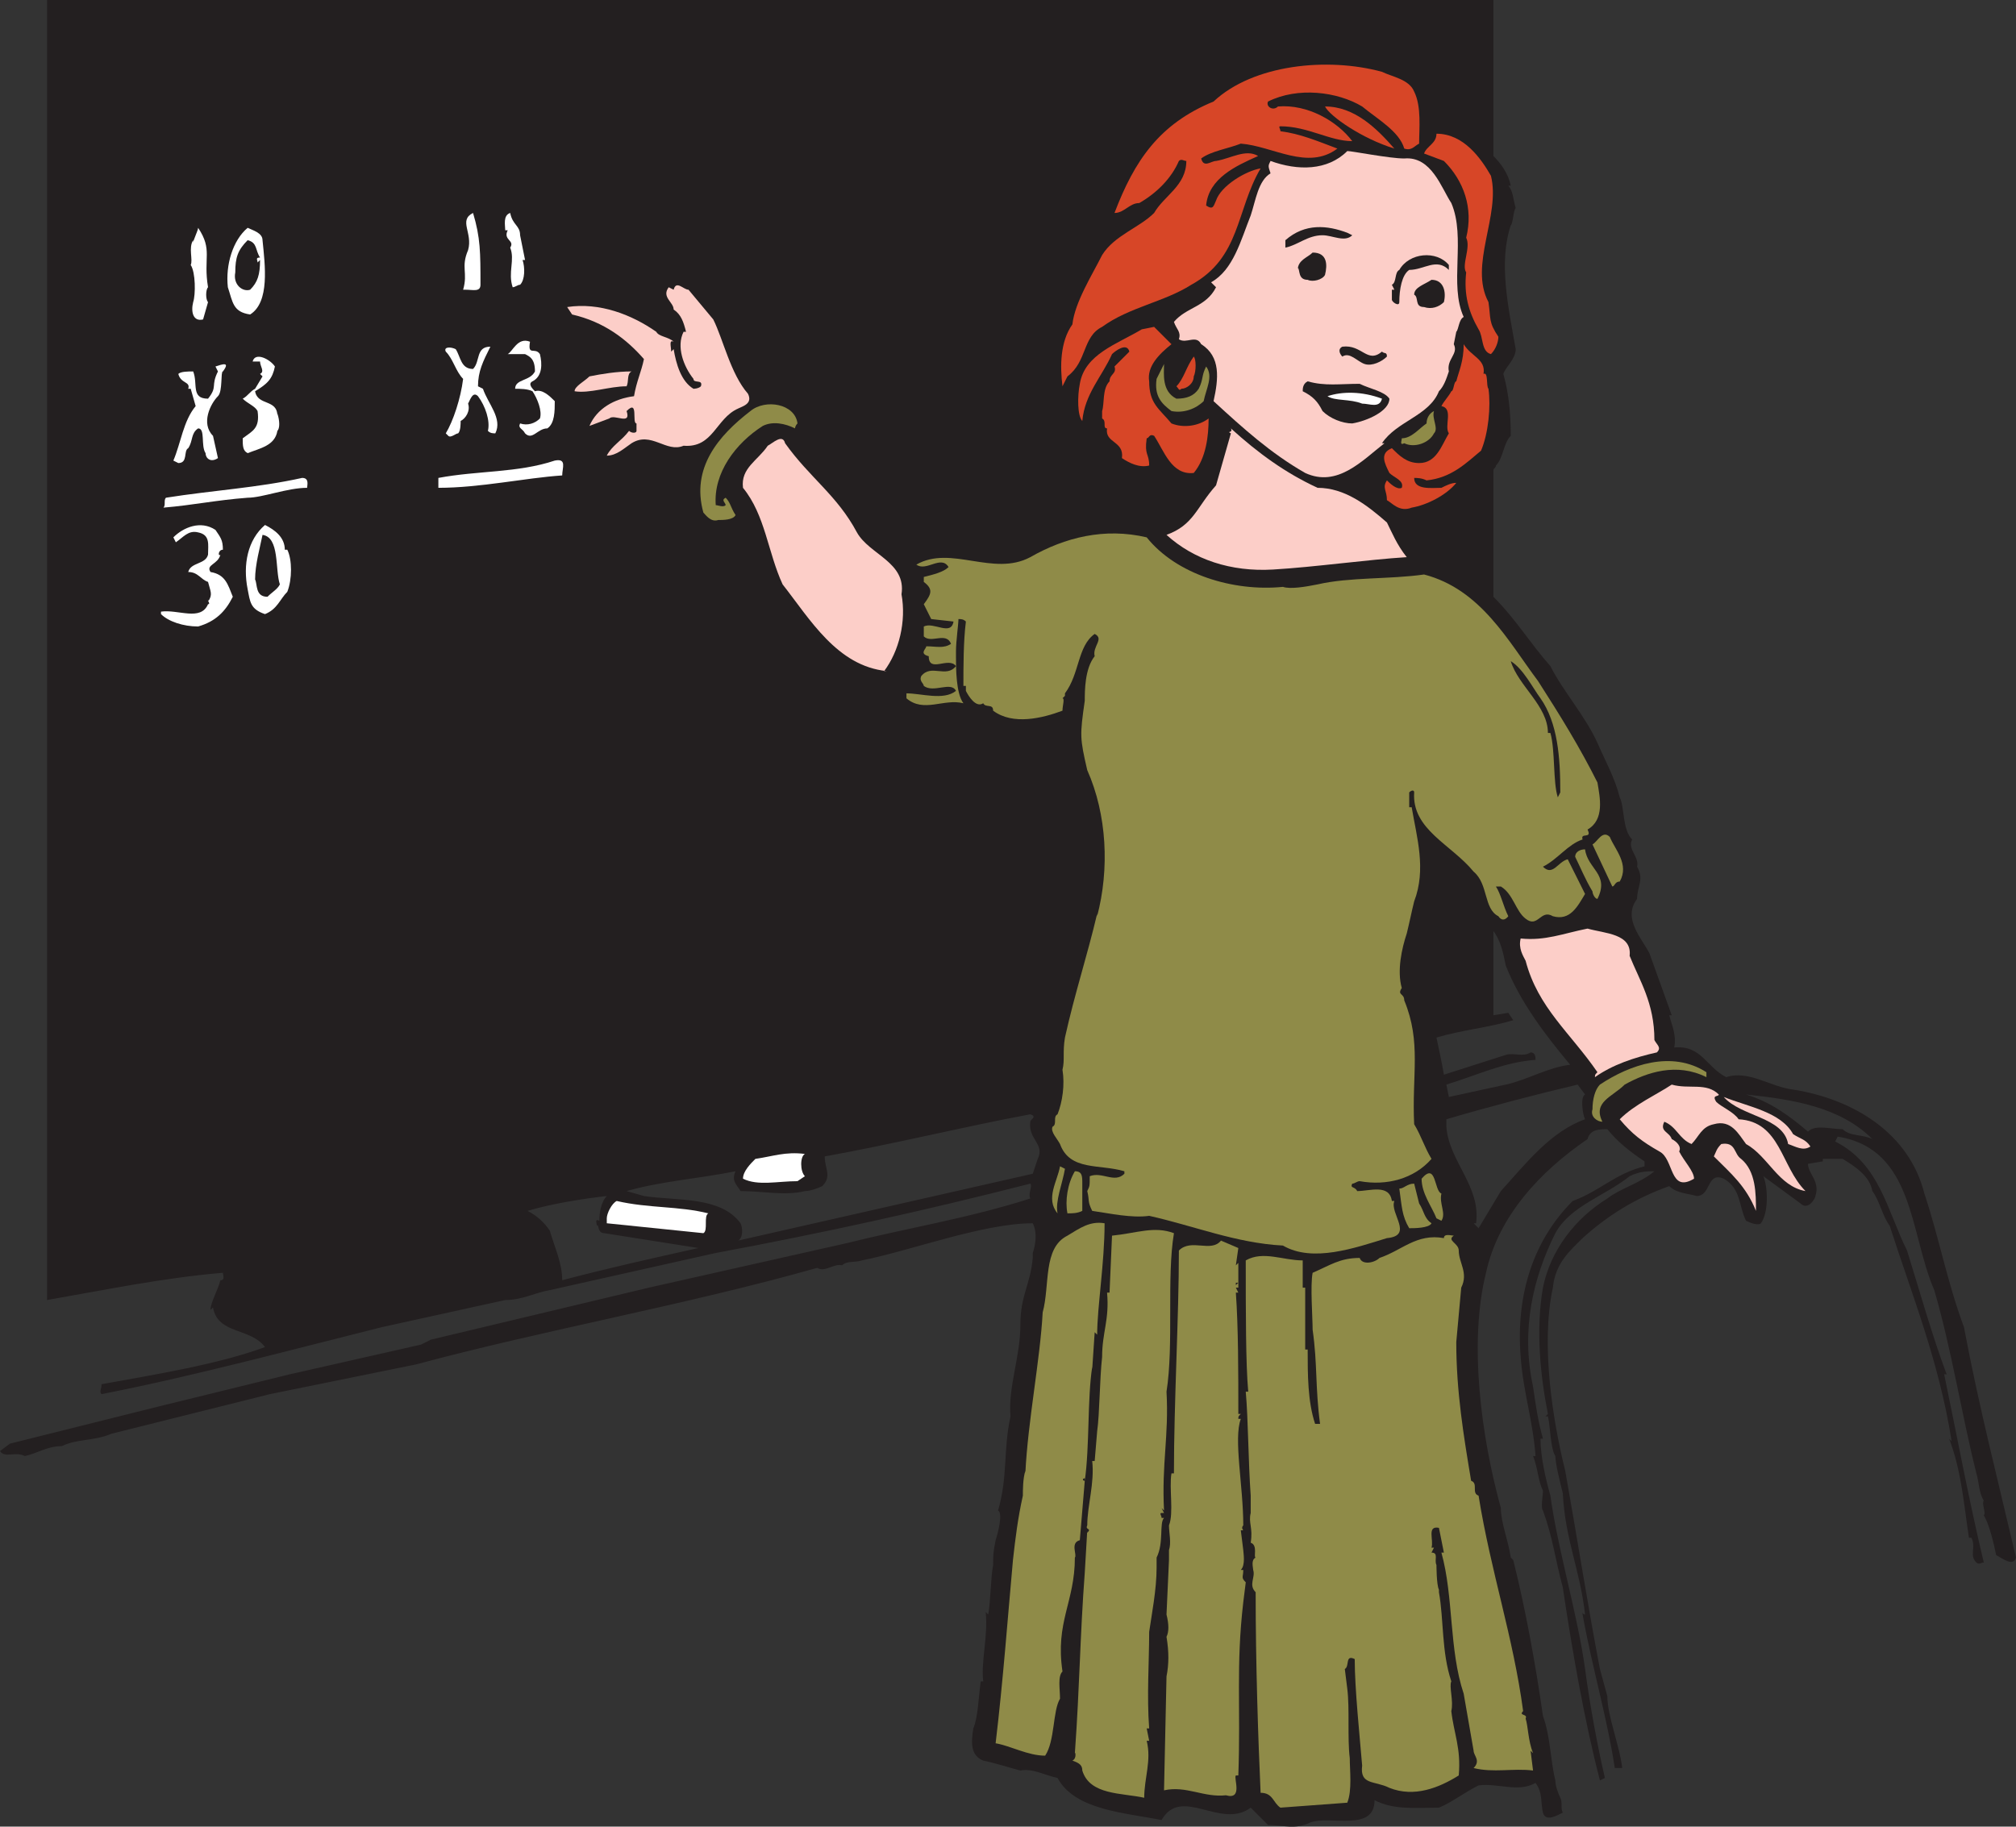 <svg xmlns="http://www.w3.org/2000/svg" width="610.5" height="553.24"><rect width="100%" height="100%" fill="#333333" stroke="none"/><path fill="#231f20" fill-rule="evenodd" d="M594.75 402c-5.25-14.25-7.5-27-12-40.5-4.5-18-21-28.5-39.75-31.5-6.75-.75-13.5-6-20.25-3.75-6-3-7.5-9.75-15.75-9 .75-3.75-.75-6.75-1.5-9.75h.75l-6.75-18.75c-2.25-4.5-8.25-10.5-3.75-16.5 0-3.75 2.25-6 0-9.75.75-3-3-5.25-1.5-8.25-3-3-2.25-9.75-3.75-12.75-1.5-6-4.5-11.25-6.75-16.5-3.75-8.25-10.5-15.75-14.25-23.25-6-6.75-10.5-14.25-17.25-21V142.5c0-.75.75-.75.75-1.5 2.25-2.25 2.25-6.75 4.5-9 0-7.5-.75-13.5-2.25-18.75.75-2.25 3.75-4.5 3.75-7.5-2.25-12.75-5.25-26.25-1.5-37.5.75-.75.75-4.5 1.5-5.25-.75-2.25-.75-5.25-2.25-6.75h.75c-.75-3.75-3-6.75-5.25-9V0h-438v393.75c17.25-3 35.25-6.75 53.25-8.25 0 .75.75 2.25-.75 2.25-.75 3-3 6.75-3 9l.75-.75c1.5 8.25 11.25 6 15.75 12-14.25 5.25-33 8.25-49.5 11.25 0 1.5-.75 2.25 0 3 27-5.25 57.75-13.5 84.75-20.25l37.5-8.25c5.25 0 9-2.25 13.5-3l50.25-11.25c32.25-6 63-12.75 95.25-21 .75.75-.75 3 0 4.5-18.75 6-37.5 9-55.5 13.5l-60 13.5-66 15.75-3 1.5-39.75 9L48 426 3 437.25l-3 2.25c1.5 2.25 4.5 0 7.5 1.5 3.75-.75 6.75-3 11.25-3 4.5-2.25 9.75-1.5 15-3.75l48-12 44.25-9c39-10.5 81.75-18 121.5-29.25 2.25 1.5 5.25-1.5 7.5-.75 1.5-1.5 3.75-.75 6-1.5 15-3 36.75-11.25 51.75-11.25 1.5 3 .75 6.75 0 9v1.5c-.75 8.25-3.75 11.25-3.75 20.25 0 9.75-3.75 18.75-3 27.75-2.25 10.5-.75 18-3.75 28.5 1.5.75 0 6.75-.75 9-.75 3.75-.75 4.5-.75 7.5-.75 3.75-.75 11.25-1.5 15l-.75-.75c.75 7.5-1.5 15-.75 21H297c-.75 5.25-.75 10.5-2.25 14.25-.75 4.5-.75 8.25 3 9.75 3.75.75 8.25 2.25 11.25 3 3.75-.75 7.5 1.5 11.25 2.25 5.25 9.75 20.25 10.5 31.5 12.75 6-10.5 18 3 27-3.75l5.25 5.25c4.5 0 8.25 1.5 12.75-.75 6-2.25 19.5 3 19.5-6.75 6 3 12 2.25 19.5 2.25 3.75-1.5 7.5-4.5 12-6.75 6-.75 12 2.25 17.25-.75 2.25 3 1.5 6 2.25 9s4.5.75 6 0c-.75-1.5 0-3-.75-4.5s-1.5-3.75-1.5-5.25c-1.5-6-1.5-13.5-3.75-19.5-2.25-15.75-5.25-32.25-9-47.25l-.75-.75c-.75-5.25-3-10.5-3-15-6-21.75-9.75-50.25-4.5-71.25 3.75-17.25 16.5-30.75 30.75-40.5.75-3 3.75-3 6-3 3 3.75 6.75 6.75 11.25 9.75v1.5c-9 2.25-13.5 7.5-21.75 10.5-12 12-17.25 28.5-15.75 47.25.75 10.5 3.75 19.5 4.5 30h-.75c1.5 3.75 1.5 7.5 3 10.5 0 1.5-.75 5.25 0 6v-.75.75c3 8.25 3.75 15 6 23.25 3 20.25 6.75 41.25 11.25 58.5l1.5-.75c-2.25-9.75-4.5-21.75-6-33-2.25-16.5-8.25-36-10.5-52.5-1.5-5.25-3-12-3-17.25h.75c-1.5-5.25-2.25-10.5-3-15.75-3.75-17.25 0-33 6.75-46.5 4.5-8.25 15-11.25 22.5-17.25 3-1.5 5.25-1.5 7.5-1.5-4.5 3.75-10.5 5.25-14.25 8.25-9.75 6-17.25 15.75-19.5 27-2.25 12.75-.75 27 1.5 38.25l-.75.75h.75c.75 3 .75 9.75 2.25 12 0 2.25 1.5 8.25 2.25 11.25C474 466.5 478.5 475.5 480 489c0 0-.75 0-.75-.75v.75c3 16.5 7.5 31.5 9.75 46.5h2.25c-.75-6.75-4.5-15.75-4.5-21.75l-2.25-8.25c-3.75-19.5-6.75-39-10.5-60-3.75-15-7.5-38.25-3.75-55.5.75-7.5 5.25-11.25 9-15 7.5-6.75 15.75-12 26.25-15.75 2.25 2.25 6 2.25 8.25 3 4.5 0 3-7.5 8.25-5.25 5.25 3 4.5 8.25 6.75 12.75 1.5.75 3.75 1.5 4.5.75 2.25-3 2.25-10.5.75-14.25l11.25 8.25c2.25 2.25 4.5-1.5 4.5-2.25 1.5-4.5-2.25-6.75-2.25-9.75l4.5-.75V351h6c3.75 2.25 8.25 5.25 9 9.75 2.25 3 3 7.5 5.25 10.5 6.75 21 15 41.25 18.75 65.25l-.75-.75c3.75 9.75 4.5 20.25 6 30h.75c1.5 3-.75 5.25 1.5 7.5.75.75 1.5 0 2.25 0-4.5-18.75-8.25-39-12-57h.75c-4.5-12-8.25-25.5-12-37.5-6-12-8.25-26.25-21.75-33l.75-1.5c23.25 3.75 21.75 29.25 29.25 46.5 5.25 18 8.25 37.5 12.75 55.5.75 2.25.75 6 2.25 8.25-.75.75.75 3.75 0 4.5 1.5 2.25 3 8.25 3.75 12 1.5.75 5.25 3.75 6 .75-5.25-22.5-11.25-45.75-15.75-69.75m-424.5-14.25c0-5.25-2.25-9.75-3.75-15-1.5-2.25-3.75-4.5-6.75-6 7.5-2.25 17.25-3.75 24-4.5-1.5 1.5-2.25 4.5-2.25 7.5-1.5-.75-.75.75-.75 1.5.75-.75 0 2.25 2.25 2.25l28.5 4.5c-13.5 3-27 6-41.25 9.75m144-36.75-1.5 4.5-89.25 20.25c1.5-.75 1.5-3.75.75-5.25-6-8.25-19.5-6.75-29.25-8.25l-5.25-1.5c10.5-3 21.75-3.75 33-6-1.5 3 .75 4.5 1.5 6 6.75 0 13.5 1.5 19.5 0 1.5 0 3.75-.75 5.25-1.5 3-3 .75-5.25.75-9 21-3.75 42-9 62.25-12.75 2.25.75 0 1.5 0 2.25-.75 5.25 4.5 6.75 2.25 11.25M435 314.25c7.5-2.25 15.75-3 23.25-5.25l-1.5-2.25-4.5.75V282c2.25 3 3 6.75 3.75 10.5 4.5 11.25 12 21 19.5 30-6.75.75-12.75 4.5-19.5 6l-17.25 3.75-.75-3.75c9.75-3 17.25-6.75 27-7.5 0-.75 0-2.25-1.5-2.25-2.25 1.5-5.25 0-7.5.75l-18.75 6c-.75-4.5-1.5-7.5-2.25-11.25M480 339c-10.5 3.75-18 13.5-25.5 21.75L447.75 372l-1.5-1.5h.75c1.5-11.25-8.25-18.75-9-29.25V339c12.75-3.75 27-7.5 39.75-10.5l2.25 3c-1.5.75-.75 6 0 7.5m78 3c-3.75 0-8.25-1.5-10.5.75-5.25-4.5-11.25-9-18.75-11.25C543 333 557.25 335.25 567 345c-3-1.5-6.75-.75-9-3"/><path fill="#d74627" fill-rule="evenodd" d="M418.5 21.75c3 1.5 8.25 2.25 9.75 6 2.25 4.5 1.5 11.25 1.5 15.75-1.5.75-2.25 2.25-4.5 1.5-1.5-5.25-8.25-9-12.75-12.75-7.5-4.5-19.5-6-28.5-1.5-.75 1.5 1.5 3 3 1.5 9-.75 18 4.5 22.5 10.5-6.75 0-13.5-4.5-21.75-4.5-.75 0 0 .75 0 1.5 6 .75 11.25 3 17.25 5.25-9 6.75-19.5-.75-29.25-1.5-3.75 1.5-9 2.25-12 4.5.75 3 3 .75 4.5.75 4.5-.75 9-3.75 12.75-1.5-6.75 3-15 6.75-15.75 15 2.25 1.5 2.25 0 3-1.5 1.5-4.5 9-9 13.5-9.75-7.5 12.75-6 27-21 35.25C352.5 91.5 342 93 333.75 99c-6 3-4.5 10.5-10.5 15l-1.5 3c-.75-6-.75-13.5 3-18.75.75-6.75 6-15 9-21 3.75-6 11.25-8.25 15.75-12.75 3-5.25 9.75-8.25 9.75-15.75-.75 0-1.5-.75-2.25 0-2.25 5.25-6.75 9.75-12 12.75-3 0-4.5 3-7.5 3 6-15.75 13.5-27 30-33.75 12-11.25 34.5-13.5 51-9"/><path fill="#d74627" fill-rule="evenodd" d="M401.25 32.25c1.5 3 11.25 9.75 21 12.75-5.25-6-12-12.75-21-12.75"/><path fill="#fccec8" fill-rule="evenodd" d="M439.5 61.5c-3-4.5-6-14.25-14.25-13.5-4.5 0-15.75-2.25-17.25-2.25-6 6-15 6-23.25 3-.75 1.5-.75 1.5 0 3.75-3.75 2.25-4.5 8.25-6 12.75-3 7.5-5.25 16.5-12 20.25l1.5 1.5c-3 6-9 6-12.75 10.5.75 2.25 2.25 3 1.5 5.25 2.25 1.5 5.25-1.5 6.75 1.5 6 3.75 5.25 10.5 3.75 17.25 9 8.25 17.25 15.75 27.75 21.75 9.75 4.5 17.25-3.75 24-9h-.75c4.5-6.75 14.25-8.25 17.25-15.75 1.5-1.5 2.25-3.75 3-6-.75-3.75 3-5.25 1.5-8.25l.75-3.75c.75-.75.75-3.75 2.25-4.5-4.5-9.75.75-24-3.75-34.5"/><path fill="#d74627" fill-rule="evenodd" d="M451.5 53.25c3 12-6.75 27-.75 38.25.75 5.25 0 6 3 10.5 0 1.5-.75 3.75-2.25 5.25-3-.75-2.25-5.25-3.75-7.5-3-5.25-4.5-10.5-3.75-17.25-1.5-2.25 1.5-7.5 0-10.5 2.25-9-.75-17.25-6.75-23.25l-6-2.25c.75-2.25 3.75-3 3.75-6 8.25 0 13.5 7.5 16.5 12.75"/><path fill="#fff" fill-rule="evenodd" d="M145.5 86.25c0 2.25-2.25 1.5-4.5 1.5h-.75c1.5-5.25-.75-6.75 1.5-12 1.5-5.25-3-9 1.5-11.25 2.25 7.5 2.25 12 2.25 21.75m12-15 1.5 7.5h-.75c.75 2.25.75 6-.75 7.5-.75 0-1.5.75-2.25.75-1.5-4.5.75-8.25-.75-12 1.5-2.25-2.25-2.25-.75-5.25H153c0-1.5-.75-4.5 1.5-5.25.75 3.75 3 3.75 3 6.75"/><path fill="#231f20" fill-rule="evenodd" d="M409.5 71.25c-2.25 2.25-6 0-9 0-4.5 0-7.5 3-11.25 3.75v-2.25c6-5.25 12.75-4.5 18.75-2.25l1.5.75"/><path fill="#fff" fill-rule="evenodd" d="M63 87c-.75.75-.75 3.75 0 4.5l-1.5 5.25c-3 .75-3.75-2.25-3-5.25.75-2.25.75-9-.75-11.25.75-1.5-.75-5.25.75-7.5v.75c0-.75 1.5-3.75 1.5-4.5 4.5 6.75 1.5 9 3 18m16.5-14.25c.75 7.5 2.25 18.75-3.75 22.5C70.5 94.5 70.5 91.5 69 87c-.75-6.75 1.5-14.25 6-18 1.5.75 4.5 1.5 4.5 3.75"/><path fill="#231f20" fill-rule="evenodd" d="M78.75 78c-1.5 0-.75.75-.75 1.5l.75-.75c0 4.5-.75 6.75-3 9-2.25.75-5.25-1.5-4.5-5.25 0-4.5.75-6.75 3.75-9.75 3 .75 2.25 3 3.75 5.25m322.5 5.25c-.75 1.5-3.75 2.25-5.25 1.5-3 0-2.25-3-3-3.75v.75c0-3 3-3.75 4.5-5.25 4.5 0 4.5 3.75 3.75 6.75m36 8.25c-1.5 1.5-3.75 2.25-6 1.5-3 0-1.5-3-3-3.75 0-2.25 3-3 5.25-4.5 3.75 0 4.5 3.75 3.75 6.75"/><path fill="#231f20" fill-rule="evenodd" d="M438.75 80.25v1.5c-3.75-3.75-7.5 0-12 0-2.25 1.5-3 6-3 9.75 0 1.5-2.25 0-2.25-.75v-3h.75l-.75-1.5c1.5-.75.75-3.75 2.25-4.5 3-5.25 11.25-6 15-1.5"/><path fill="#fccec8" fill-rule="evenodd" d="M216 96.75c3 6 5.25 16.5 10.5 22.5 1.5 3-1.5 3.75-3 4.5-6.75 3-7.5 12-16.5 11.25-5.25 2.25-9.75-4.5-15.75-.75-2.25 1.5-4.5 3.75-7.5 3.75 1.5-3 4.5-4.5 6.75-7.5.75.75 2.25.75 2.25 0v-2.25c-1.5 0 .75-7.5-3-3.75 1.5 4.5-3.75.75-5.25 2.25l-6 2.25c2.25-5.25 7.5-8.25 13.5-9 .75-4.5 2.25-7.5 3-11.25-5.25-6-12-11.25-21.75-13.5l-1.5-2.25c9.75-1.5 19.5 2.25 27 7.5.75 1.5 3.75 1.5 5.25 3-1.5-.75-.75 1.5-.75 3l.75-.75c.75 4.5 2.25 9.75 6 12 0 0 1.5 0 2.25-.75h-.75.75c.75-2.25-2.25-.75-2.25-2.25-3-3.75-5.25-9.75-3-14.25h.75c-.75-3-1.5-5.25-3.75-6.75 0-2.25-3.75-3.75-1.5-6.75l1.5.75c.75-3 3 0 4.5 0l7.5 9"/><path fill="#d74627" fill-rule="evenodd" d="M354.75 104.25c-3.75 3-7.5 6.75-6.75 11.25 0 6.75 3 8.25 6.75 12.75 3.75 1.5 8.25.75 11.25-1.5 0 5.25-.75 12-4.5 16.5-6.75.75-9-6.75-12-11.25-1.5-.75-1.5.75-2.25.75-.75 5.25.75 4.5.75 8.25-3 .75-6-.75-8.25-2.25.75-5.25-5.25-4.5-4.5-9-1.5 0 0-2.25-1.5-3v-2.25c.75-2.25 0-6.75 2.25-9 0-2.25 2.25-2.25 1.5-4.5l4.5-4.5c-.75-3-4.5 0-5.25.75-3 6.75-8.25 12-9 20.25-1.5-1.5-1.5-7.5-.75-11.25 1.5-9 11.25-12 18.75-16.5l3.75-.75 5.25 5.25"/><path fill="#fff" fill-rule="evenodd" d="M163.5 107.25c.75 3 .75 6.75-2.25 8.25-1.5.75 0 2.25.75 3 2.25-.75 4.5 1.5 6 3 0 3 0 6.75-2.25 8.25-3 0-4.5 3.75-6.75 1.5-.75-1.5-2.25-1.5-1.5-3 2.25.75 4.5 0 6-1.5.75-2.25-.75-6-2.25-8.25-1.5-.75-3.75-.75-5.25-.75 0-3 4.5-2.25 6-5.25 0-3.75-1.5-4.5-3-5.25h-5.25c1.5-.75 3-5.25 6.75-3.75-.75 4.5 1.5 1.5 3 3.75"/><path fill="#d74627" fill-rule="evenodd" d="M449.25 113.25c1.5-.75.75 3.75 1.5 4.5.75 5.25 0 13.5-2.25 18.75-4.5 3.75-9 8.25-16.5 9-1.5-.75-3-.75-3.75-.75 0 3.75 5.25 3 8.25 3 1.5-.75 3-1.5 4.5-1.5-3 3.75-9 6.75-13.5 7.5-3.75 1.5-6-1.5-7.5-2.25 0-3-1.5-3.75 0-6 .75.75 3 3 4.5 2.25.75-2.25-2.25-3-3.75-4.5-1.5-3-3-6 .75-7.5 2.25 2.25 4.5 4.5 8.25 4.5 5.25 0 6.75-5.25 9-9-1.5-2.25 1.5-7.5-2.25-8.25.75-1.5 2.25-3 3-4.5.75 0 .75-3 1.5-3 .75-3 2.25-6 2.25-11.25 2.25 3.75 6.75 4.5 6 9"/><path fill="#fff" fill-rule="evenodd" d="M138 105.75c1.5 2.25 1.5 6 5.25 6 2.25-2.25.75-6.75 5.25-6.75-2.25 4.5-3.75 7.5-3.75 12l1.5.75c1.5 4.5 6 9 3.75 13.5-.75 0-1.5 0-2.25-.75.75-3-.75-7.5-3-10.5-1.5-1.5-2.25.75-3 2.25.75 2.25-.75 4.5-2.25 5.25 0 .75 0 3-.75 3.75-.75 0-2.25 1.5-3 .75l-.75-.75c2.25-3.75 4.5-10.5 5.25-16.5-2.25-2.25-3-6-5.25-8.25-.75-1.5 1.5-1.5 3-.75"/><path fill="#231f20" fill-rule="evenodd" d="M418.5 106.5c.75.75 1.5 0 1.5 1.5-1.5 1.5-4.5 3-6.75 2.25s-4.5-3.75-6.75-2.25c-.75-.75-1.5-2.25 0-3 6-.75 7.5 5.25 12 1.5"/><path fill="#fff" fill-rule="evenodd" d="M83.25 111c-.75 3.75-2.25 5.25-6 7.5C78 123 84 120.75 84 126v-.75c.75 2.25.75 4.5 0 5.25-.75 4.5-5.25 5.25-9 6.75-1.5-.75-1.5-2.25-1.5-4.5 3-2.25 5.25-3 4.5-8.25-.75-1.5-3-2.25-4.5-3.75 1.5-.75 2.25-2.25 3.75-3L79.5 114l-.75-.75c1.5-.75 0-2.25 0-3.75H76.5c.75-3 5.25-.75 6.75 1.5"/><path fill="#d74627" fill-rule="evenodd" d="M361.5 114c0 2.25-2.25 3.75-3.75 3.75-.75.75-.75 0-1.5-.75 2.25-2.25 3-6 5.25-9 .75.75.75 4.5 0 6"/><path fill="#fff" fill-rule="evenodd" d="M67.5 112.5c-.75 0 0 6-1.5 7.5-2.25 2.25-5.25 8.25-1.5 12l1.5 6.75c-2.25 1.5-3.75 0-3.75-1.5-1.5-2.25 0-7.5-2.25-7.5-2.25 1.5-1.5 3.75-3 6-1.5.75 0 4.5-3 4.5l-1.5-.75c2.25-5.25 3-12 6.75-16.5l-1.5-5.25H57c.75-2.25-2.25-1.5-3-4.5.75-.75 3-.75 4.5-.75 1.5 3.75-.75 8.25 4.5 8.25 3-3.75.75-3.75 3-8.25l-.75-1.5c2.25-.75 4.5-1.5 2.25 1.5"/><path fill="#8f8b48" fill-rule="evenodd" d="M356.25 120.75c3 0 5.25-.75 6.75-3 1.5-3 .75-3.75 2.25-6.75 2.25 3 0 6.75-.75 10.5-2.25 2.25-6 3.75-9.75 3-3-2.25-5.25-4.5-4.5-9.75l2.25-4.5c0 3-.75 8.25 3.75 10.5"/><path fill="#fccec8" fill-rule="evenodd" d="M191.25 112.5c-1.5.75-.75 3-1.5 4.5-5.25 0-11.25 2.25-15.75 1.5 0-1.5 3-3 4.5-4.5 3.75-.75 8.25-1.5 12.75-1.5"/><path fill="#231f20" fill-rule="evenodd" d="M411.75 116.25c3 1.5 7.5 2.25 9 4.5 0 3.75-6.75 6.75-11.25 7.5-3 0-6.75-1.5-9-3.75-1.5-3-3-4.5-6-6 0-.75 0-2.25 1.5-3 5.25 1.5 9.75.75 15.75.75"/><path fill="#fff" fill-rule="evenodd" d="M418.5 120.75c-.75 3-3.75 1.5-6 1.5-3.75-1.5-8.25-.75-10.5-2.25 4.5-1.5 10.5-1.5 16.5.75"/><path fill="#8f8b48" fill-rule="evenodd" d="M241.5 128.25c-.75.75-.75 1.5-.75 1.5-3-1.5-6.75-2.25-9.75-.75-8.25 5.25-15 14.25-14.25 24 .75 0 2.25.75 3 0 0-.75-1.5-1.5 0-2.25 1.5 1.5 1.5 3 3 5.25-.75 1.5-3.75 1.5-5.25 1.5-2.25.75-3.75-1.5-4.5-2.25-3.75-13.5 4.5-23.25 14.25-30.75 4.5-3.75 13.5-2.25 14.25 3.75m192.75 3c-1.5 3-6 4.5-9 3-1.5.75-.75-.75-.75-1.5 3 0 5.25-3 7.5-4.5 0-1.5.75-3 2.25-3.75-.75 2.25 1.5 5.25 0 6.75"/><path fill="#fccec8" fill-rule="evenodd" d="M399 147.75c8.25 0 15 5.25 21 10.5 1.5 3 3 6.75 6 10.5-12 .75-27.75 3-40.5 3.75s-24-3-32.25-10.5c8.25-3 9-8.25 15-15l4.5-15.75c-1.5-.75.75 0 0-1.5 8.25 7.5 16.5 13.5 26.25 18m-139.5 13.5c3.75 6.75 15 9 13.5 18.75 1.5 8.25-.75 17.25-5.25 23.25h.75c-15-1.5-23.25-15.75-31.5-26.25-4.5-9.75-5.25-21-12-29.25-.75-6 4.5-8.25 7.5-12.75 1.5-.75 4.5-3.75 5.25-.75 7.5 10.5 15.75 15.75 21.75 27"/><path fill="#fff" fill-rule="evenodd" d="M132.75 147.75v-3c12-2.25 24-1.5 35.25-5.25 3.75-.75 2.25 2.25 2.25 4.5-11.25.75-24.75 3.75-37.5 3.75m-57.75 3c-9.75.75-16.5 2.25-25.5 3 .75-.75 0-2.25.75-3 14.25-2.25 27.75-3 41.25-6 2.25 0 1.5 2.25 1.5 3-6 0-13.5 3-18 3m-9.75 9.75c1.5 2.25 2.25 3 2.25 6-1.5 0-1.5 2.25-.75 1.5-.75 3-4.5 3-3 5.25 4.5.75 5.25 3.75 6.75 7.5-2.25 4.5-5.25 7.5-10.5 9-4.5 0-9-1.5-11.25-3.75v-.75c5.25-.75 12 3 14.25-2.25.75 0 0-.75 0-1.5v.75c1.5-2.25.75-3 0-6-2.25-.75-3-3-6-3 .75-3 5.25-2.25 6-5.25 0-3 .75-6-3-6.75-3-.75-4.5 1.5-6.75 3l-.75-1.5c3-3 8.25-5.25 12.75-2.25m21 6H87c1.5 3 1.5 9 0 12.75-2.25 2.25-3 5.25-6.75 6.75-4.5-1.5-4.5-3.75-5.25-7.5-1.5-7.5 0-15 5.25-19.5 3 1.5 6 3.75 6 7.5"/><path fill="#8f8b48" fill-rule="evenodd" d="M347.25 162.75c9 11.25 26.25 16.5 41.25 15 2.25.75 6.75 0 10.5-.75 9.75-2.25 21.75-1.5 32.25-3 17.25 4.5 25.5 20.25 34.5 32.25 6.75 10.5 12.75 20.25 18 30.75.75 4.5 2.25 11.25-3 14.25 1.5 3-2.25.75-1.5 3-4.5 1.5-7.5 6-12 8.25 3 3 4.5-1.5 7.5-2.25l5.25 10.5c-2.25 3.75-4.5 8.25-9.75 6.75-3.75-2.25-4.5 3.75-8.25.75-3-2.25-3.75-7.5-7.5-9.75H453c1.5 2.25 2.25 6 3.75 9 0 0-1.5 2.25-3 0-4.5-2.25-3-9.75-7.5-13.5-6.75-8.25-18.75-12.75-18-24 0-.75-.75-.75-1.5 0v4.5h.75c1.5 9 4.5 18.75.75 28.5-.75 3-1.5 6.75-2.25 9.75-1.5 4.5-3 11.25-1.5 16.5-1.5 2.25.75 1.5.75 3.75 5.25 12.75 2.25 22.5 3 37.5 2.25 3.75 3 6.75 5.25 10.5-5.25 6-13.5 8.25-21.75 6.75-.75 0-1.5.75-2.25.75-.75 1.5.75.75 1.5 2.25 3.75 0 9.75-2.25 10.5 3h.75c-1.5 3.75 6 10.5-2.25 11.25-9.75 3-22.5 7.5-31.5 2.25-14.25-.75-27-6-40.5-9-5.25.75-12-.75-17.25-1.5-1.5-3-.75-3-1.5-6 .75-1.5.75-1.5.75-4.5 3.75-1.5 7.5 2.25 10.5-.75v-.75c-7.5-2.25-16.5 0-19.5-8.25-.75-1.5-3-3.75-2.25-5.25 1.5-.75 0-3 1.5-3.75 1.5-3.75 2.25-9 1.5-13.5.75-3 0-5.25.75-9.75 3-13.5 6.75-24.75 9.75-37.5v.75c3.75-14.25 3-30.75-3-44.25-2.25-9.75-2.25-10.5-.75-21 0-3 0-9.75 3-13.5-.75-3 3-5.25 0-6.75-5.25 3.75-4.5 12-9 18v.75l-.75.75c.75 0 0 2.25 0 3.75-6 2.25-15 4.5-21 0 0-2.25-2.25-.75-3-2.25-2.25 1.5-4.5-2.25-5.25-3.75v-1.5h-.75c0-6 0-13.5.75-19.5-.75-.75-1.5-.75-2.25-.75 0 1.5-.75 6.75-.75 9.75v1.5c0 3.75 0 11.25 2.25 14.25-6-1.5-12 3-17.25-1.5V210c4.5 0 11.25 2.25 15-.75-1.5-3-6.75.75-9.75-1.5 0-.75-1.5-1.5-.75-3 3-3.75 7.5.75 10.5-3-2.25-3-8.25 2.25-8.25-3-3-.75-.75-2.25-.75-3 3 0 5.25.75 7.5-.75-1.5-3.75-6 0-8.25-2.25v-3c3-1.5 8.25 3 9-1.5l-6.75-.75-2.25-4.5c2.25-3 3-4.5 0-6.75v-1.5c3-.75 6-1.5 7.5-3-2.25-3.75-6.75 1.5-9.75-.75 10.5-6 23.25 3.75 34.5-2.25 10.5-6 22.5-9 35.25-6"/><path fill="#231f20" fill-rule="evenodd" d="M84.75 177c-.75 1.5-2.25 2.25-3.75 3.75-3.75 0-3-3.75-3.75-5.25 0-4.5 1.5-9.75 2.25-13.5 5.25.75 3.75 10.5 5.25 15m381.75 34.5c5.25 7.5 6 18 6 28.5l-.75 1.5c-1.5-4.5-.75-14.25-2.25-19.5h-.75c0-8.25-9-14.25-11.25-21.75 3.75 2.25 6.75 8.25 9 11.25"/><path fill="#8f8b48" fill-rule="evenodd" d="M487.5 253.5c1.5 3.75 6 8.25 3 13.5-1.5 0-1.5 1.5-2.25 1.5l-6-12.75c1.5-.75 3-4.5 5.25-2.25m-3.75 18.75c-.75 0-1.5-1.5-1.5-2.25-2.25-3.75-3.75-7.5-5.25-10.5 0-1.5 1.5-2.25 3-2.25.75 6 7.5 7.5 3.75 15"/><path fill="#fccec8" fill-rule="evenodd" d="M493.5 289.5c3 7.5 7.5 14.25 7.5 25.5.75 1.5 2.25 2.25.75 3.75-6.75 1.5-13.5 3.75-18.75 7.5 0-.75 0-.75.75-1.5-8.25-12-18-19.5-21.75-33.75-.75-1.5-2.25-3.75-1.5-6.75 7.5.75 12.75-1.5 20.25-3 5.25 1.5 13.5 1.5 12.75 8.25"/><path fill="#8f8b48" fill-rule="evenodd" d="M516.75 326.25c-9-4.5-18-1.5-24.75 2.25-3.75 3.75-9.75 5.25-6.75 11.25-1.5 0-3.75-1.5-3-3.75 0-3 .75-6 2.25-7.5 9-6 21.75-10.5 32.25-3.75v1.5"/><path fill="#fccec8" fill-rule="evenodd" d="M520.5 331.5c0 .75-2.25 0-.75 2.25 1.5 1.5 5.25 3 6.75 5.25 12.75.75 12.75 14.25 20.25 21.75-8.25-1.5-11.25-10.5-18-14.25-2.25-3-4.5-7.5-9.75-6-3.75.75-4.5 3.75-6.75 6-3.75-1.5-4.5-5.25-8.25-6.75-1.5 3 1.5 3 2.25 5.25 1.5.75 3 2.25 2.25 3.75 1.5 3 4.5 6 4.5 8.25-7.5 4.5-6-6-10.5-8.25-5.25-3-8.25-5.25-12-9.75 4.5-4.5 11.25-7.5 15.75-10.5 5.25 1.5 10.5-.75 14.25 3"/><path fill="#fccec8" fill-rule="evenodd" d="M543 343.5c2.25 1.5 3.75 1.5 5.25 3.75-2.25 1.5-4.5 0-6.75-.75-1.5-8.25-14.25-8.25-19.5-14.25 7.5 3 17.25 4.5 21 11.25m-15.75 7.5c4.5 3.75 4.5 10.5 4.5 15.75-3-7.5-7.5-11.25-12.75-16.5.75-1.5.75-2.25 2.25-3.75 4.5-.75 3.75 3 6 4.5"/><path fill="#fff" fill-rule="evenodd" d="M243.75 349.5c-1.5.75-1.5 5.25 0 6.75l-2.25 1.5c-6 0-12 1.5-16.5-.75 0-2.25 2.25-4.5 3.75-6 5.25-.75 9-2.25 15-1.5"/><path fill="#8f8b48" fill-rule="evenodd" d="M322.5 354c-.75 4.5-3 9.75-2.25 13.5-3.75-4.5 0-9.75.75-14.25l1.5.75m5.25 4.5v8.25c-1.5.75-3 .75-4.5.75-.75-3.75 0-9 2.25-12.75 2.25 0 2.25 1.5 2.25 3.75m108.75 3c-.75 3 1.5 6 0 8.25L435 369c-1.5-3.75-4.5-7.5-4.5-12 4.5-5.25 3.75 3.75 6 4.5m-6.75 3c1.5 2.25 1.5 4.5 3.75 6-.75 1.5-5.25 1.5-6.75 1.5-2.25-3.75-2.25-6.75-3-12 1.5 0 2.25-1.5 4.5-1.5l1.5 6"/><path fill="#231f20" fill-rule="evenodd" d="M163.5 372c-21.75 3.75-41.25 8.25-63 13.5-10.5 3-15.75-6-24.75-8.25-.75 0-.75-1.5-.75-3C97.5 369 120 369 142.5 363c9-.75 14.25 5.25 21 9"/><path fill="#fff" fill-rule="evenodd" d="M214.5 367.5c-1.5.75 0 5.25-1.5 6l-29.25-3v-2.25.75c0-1.5 1.5-4.5 3-5.25 9.75 2.25 18.75 1.5 27.75 3.75"/><path fill="#8f8b48" fill-rule="evenodd" d="M334.5 370.5c0 12-2.25 25.5-2.25 33.75l-.75-.75-.75 11.25V414c-1.5 9.75-.75 24-2.25 34.5v-.75c-.75 0-.75.75 0 .75l-1.5 18c-3 .75-.75 4.5-1.5 5.25 0 13.5-6 19.5-3.75 34.5-1.5 1.5-.75 5.25-.75 8.25-2.25 3.75-1.5 12.75-4.5 17.25-5.25 0-10.5-3-15-3.75 2.25-18.75 3.75-39 5.25-55.5.75-6.75 1.5-12.75 3-19.5 0-1.5 0-5.25.75-7.5v.75c.75-15.75 4.5-34.5 5.25-48.75 2.25-8.25 0-19.5 7.5-23.25 3.75-2.25 6.75-4.5 11.25-3.75m21 3c-2.25 13.5 0 33.75-2.25 48 .75 13.5-1.5 21.75-.75 36l-.75-.75.75 1.5h-.75c-.75 0 0 .75 0 1.5h.75c-1.5 1.5 0 7.5-2.25 12v3c0 6.75-1.5 14.25-2.25 19.5 0 9-.75 19.5 0 29.25h-.75l.75 3.75h-.75c1.5 6-.75 11.25-.75 17.25-6.75-1.5-16.5-.75-18.75-8.25 0-1.5-.75-2.25-3-3 1.5-.75.75-3 .75-2.25 1.5-21 1.5-34.5 3-54.75l.75-12.75v.75c1.5-1.5-.75-.75 0-2.25 0-6 2.25-12.75 1.5-19.5h.75l.75-9c.75-5.25.75-15.75 1.5-22.5 0-7.5 2.25-11.25 1.5-19.5h.75l.75-17.25c7.5-.75 12.75-3 18.75-.75m84.75.75c-2.25 1.5 1.5 2.25 1.5 4.5 0 3.75 3 6.75.75 11.25l-1.5 16.5c0 15 2.25 28.5 4.5 42 2.25.75 0 3.75 2.25 4.5 3.75 23.25 10.5 42.75 13.5 65.25-1.5 1.5 1.5.75.75 2.25.75 2.25.75 6.75 2.25 10.5l-.75-.75.75 6c-6-.75-12 .75-18-.75 2.25-2.25 0-3.75 0-5.25l-3-17.25c-4.5-13.5-3-29.25-6.75-42.75h.75l-1.5-7.5c-3.75-.75-1.5 3.75-2.25 6h.75l-.75 1.5c2.25 0 .75 2.25 1.5 3.75 0 0 0 6 .75 7.5v.75c1.5 8.25.75 18 3.75 27-.75 1.5.75 6 0 9 .75 6.75 3 11.25 2.25 19.5-6 3.75-13.5 6.75-21 3.75-4.5-2.25-9-.75-8.25-6.75-.75-9-2.25-23.25-2.25-32.25-3-1.5-1.5 2.25-3 3l.75 6c.75 6 0 15 .75 21 0 3.75.75 9.75-.75 13.5l-20.25 1.5c-2.25-1.5-2.25-4.5-6-4.5-.75-16.5-1.5-39-1.5-60.75-2.25-2.25 0-4.5-.75-6.75 0-.75-.75-3 .75-3.75-.75 0 .75-3.75-1.5-4.5.75-4.5-.75-6 0-9v.75-6c-.75-10.5-.75-23.25-1.5-31.5h.75c-.75-8.25-.75-24-.75-39.75 5.25-3 11.25 0 17.25 0V390h.75v18.75h.75c0 7.5 0 15.75 2.25 22.5h1.5c-1.5-11.25-.75-18-2.25-28.5 0-3.75-.75-13.5 0-17.25 5.25-2.25 8.25-4.5 14.25-4.5.75 2.25 4.5 1.5 6 0 6.75-2.25 11.25-7.5 19.5-6 0-1.5 2.25-.75 3-.75m-66 9 .75-.75v6h-.75v.75l.75-.75v1.5h-.75l.75 1.5h-.75c.75 10.5.75 24 .75 36.75h.75c-.75.75-.75.75-.75 1.5h.75c-2.25 6 .75 20.25.75 32.25-.75.75 0 1.5 0 1.5h-.75l.75 6c0 .75.75 4.5-.75 6h.75c0 2.25-.75 2.25.75 3.75l-.75 6c-2.25 19.5-.75 31.5-1.5 52.5h-.75c-.75.75 2.25 7.5-3 6-6.75.75-12-3-18.75-1.5l.75-34.5c.75-3.75.75-7.5 0-12 .75-1.5.75-3.75 0-6.75l.75-16.5v.75-4.5.75c.75-2.25 0-5.25 0-7.5 1.5-3.75 0-11.25.75-15.75h.75c0-21.75 1.5-47.25 1.5-67.5 3.75-3.75 9.75.75 12.75-3L375 378l-.75 5.25"/></svg>

